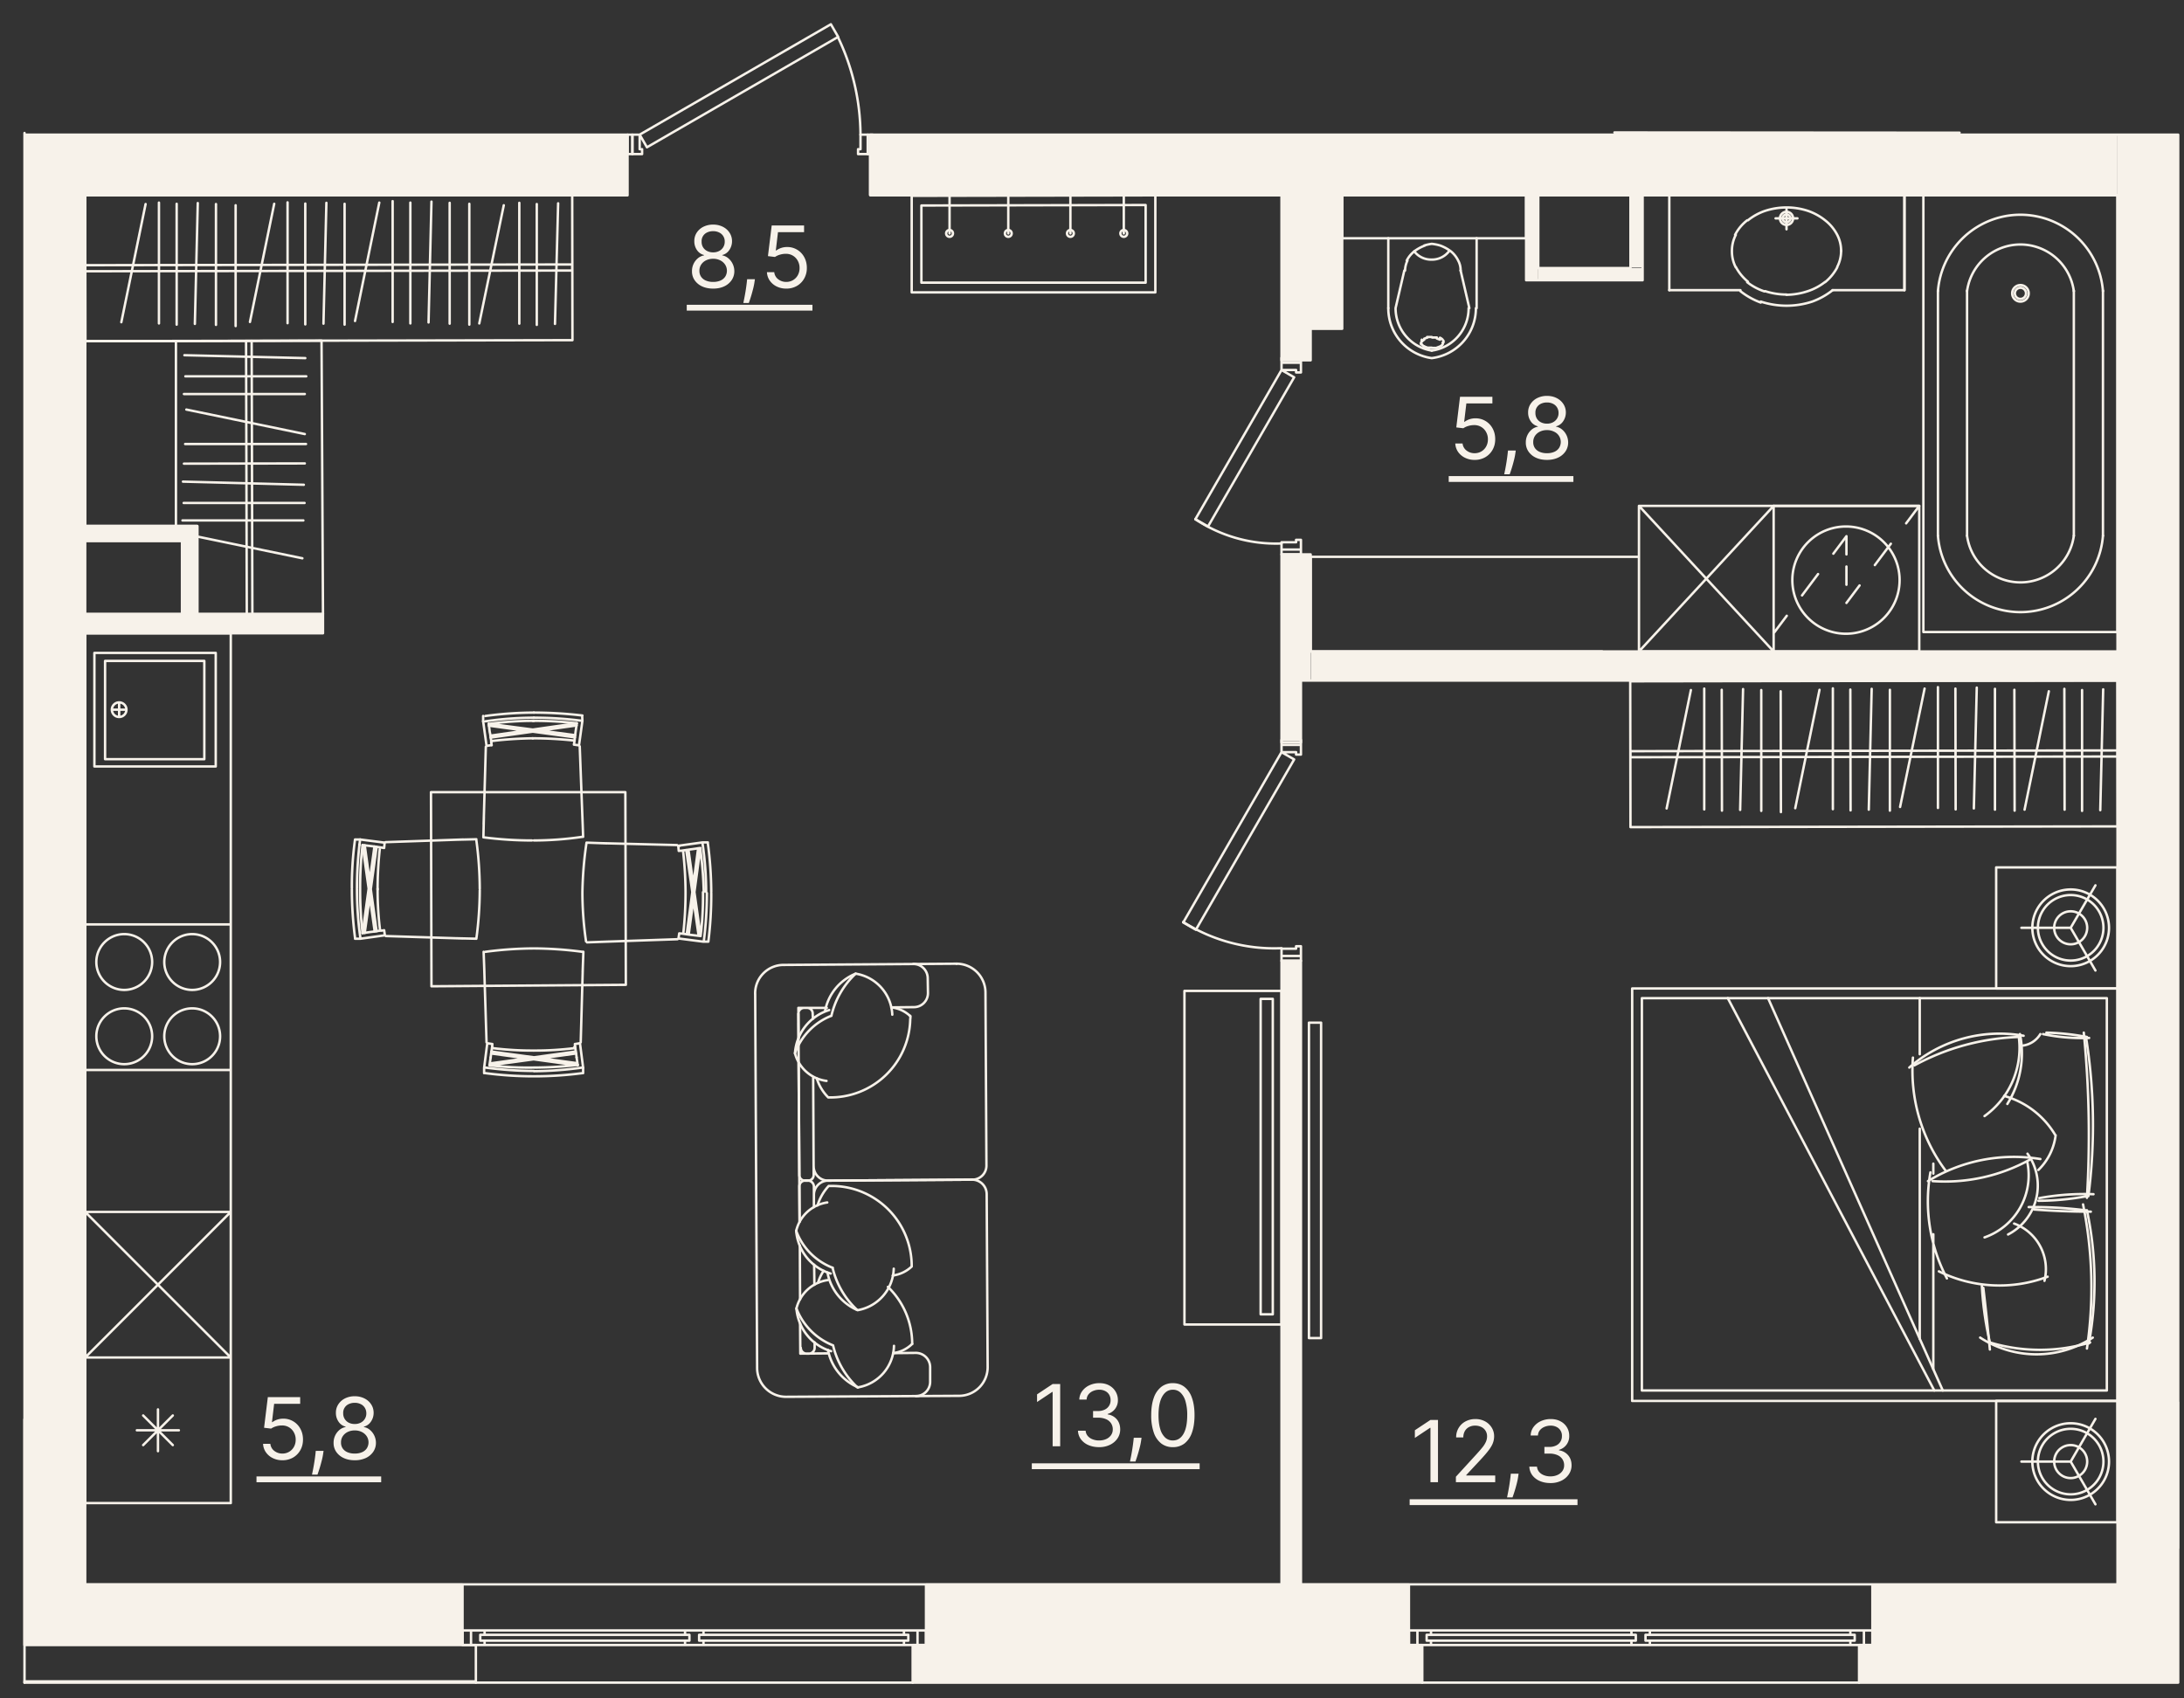 <svg xmlns="http://www.w3.org/2000/svg" width="90" height="70" fill="none"><rect width="100%" height="100%" fill="#333333" stroke="none"/><g clip-path="url(#a)"><path fill="#F7F2EA" fill-rule="evenodd" d="M19.06 67.8v-2.5H3.51v2.5h15.55Zm28.25 0v-2.5h-9.15v2.5h9.15Zm8 0h2.75v-2.5h-2.75v2.5Zm32 0v-2.5H77.16v2.5h10.15Zm-33.7-39.75H54v-5.2h-1.2v5.2h.8m-.8-13.2H54v-1.3h-1.2v1.3Z" clip-rule="evenodd"/><path fill="#F7F2EA" d="M3.51 26.1h-2.5v33.7h2.5V26.1Z"/><path fill="#F7F2EA" fill-rule="evenodd" d="M48.69 8.05h4.12v-2.5h-17v2.5h12.88ZM1 8.05h24.86v-2.5H1v2.5Z" clip-rule="evenodd"/><path fill="#F7F2EA" d="M89.76 29.8h-2.5v30h2.5v-30Zm0-24.25h-2.5V21.8h2.5V5.55Z"/><path fill="#F7F2EA" fill-rule="evenodd" d="M87.26 8.05v-2.5H55.31v2.5h31.95Z" clip-rule="evenodd"/><path fill="#F7F2EA" d="M63.39 8.05h-.5v3.5h.5v-3.5Z"/><path fill="#F7F2EA" fill-rule="evenodd" d="M67.69 11.55v-.5h-4.3v.5h4.3Z" clip-rule="evenodd"/><path fill="#F7F2EA" d="M67.69 8.05h-.5v2.98h.5V8.05Z"/><path fill="#F7F2EA" fill-rule="evenodd" d="M71.05 28.05h16.21v-1.2H54.01v1.2h17.04ZM7.81 26.1h5.5v-.8h-9.8v.8h4.3Z" clip-rule="evenodd"/><path fill="#F7F2EA" d="M89.76 59.8h-2.5v8h2.5v-8Z"/><path fill="#F7F2EA" fill-rule="evenodd" d="M55.31 67.8v-2.5h-8v2.5h8Zm-54.3 0h2.5v-8h-2.5v8Zm0-41.7h2.5V6.8h-2.5v19.3Z" clip-rule="evenodd"/><path fill="#F7F2EA" d="M89.76 21.8h-2.5v8h2.5v-8ZM55.31 5.55h-2.5v8h2.5v-8Z"/><path fill="#F7F2EA" fill-rule="evenodd" d="M53.61 28.25v-.2h-.8v2.45h.8v-2.25ZM89.76 67.8H76.61v1.55h13.15V67.8Zm-31.15 0h-21v1.5h21v-1.5Z" clip-rule="evenodd"/><path stroke="#F7F2EA" stroke-linecap="round" stroke-linejoin="round" stroke-width=".1" d="M89.76 67.8V5.55m0 62.25h-2.5m2.5 0v-8h-2.5m0-30h2.5v-8h-2.5m0 8v30m0-30v-8m0 38v8M1.01 8.05V5.48 6.8m51.8 1.25v-2.5m0 2.5H35.86v-2.5h53.9m-36.95 2.5v5.5m0-8v8m0-8h2.5m-51.8 2.5h22.35v-2.5H1.01m2.5 2.5V22.8m0-14.75v13.63h4.62v3.62H3.51m-2.5.8v33.7m0-33.7h2.5m-2.5 0V6.8m0 53h2.5v8m-2.5-8v5.5m2.5-39.2h9.8v-.8h-9.8m0 .8V6.8h-2.5m86.25 15V8.05m0 13.75v6.25m-31.95-20h8.08m-8.08 0v-2.5m0 2.5v5.5m8.08-5.5h3.8m-3.8 0v3h3.8v-3m0 0h20.07m-31.95-2.5v8M38.16 67.8v-2.5h19.9v2.5m-10.75 0v-2.5h8v2.5m-8 0h8m-8 0h-9.7v1.55h21V67.8h-3.3m-51.8-2.5v2.5m0-2.5h15.55v2.5M3.51 65.3v-40m0 40h83.75M3.51 67.8h16.1v1.55H1.01h.02m2.48-1.55h-2.5v-2.5m76.15 2.5v-2.5h10.1m0 2.5v-2.5m0 2.5H76.61v1.55h13.15V5.55m-2.5 59.75V28.05m0 37.25V8.05M1.01 69.3h18.6m18 0h21m-5-4V39.6h-.8v25.7m0-37.25v-5.2h1.2v4h33.25m-34.45 1.2V30.6h.8V28.05m-.8 0h34.45m-34.45-14.5v1.3h1.2v-1.3m-1.2 0h2.5m31.95-5.5H67.69v3.5h-4.8v-3.5M1.01 65.3V35.65m0 29.65V14.31m0-3.66v-2.5"/><path fill="#F7F2EA" fill-rule="evenodd" d="M8.13 21.68H3.51v.62H7.5v3h.63v-3.62Z" clip-rule="evenodd"/><path fill="#F7F2EA" d="M53.61 39.6h-.8v25.7h.8V39.6Z"/><path stroke="#F7F2EA" stroke-linecap="round" stroke-linejoin="round" stroke-width=".1" d="M3.51 21.68h4.62v3.62m-4.62-3.62v-7.62h3.74v7.62H3.51Zm0 .62H7.5v3m20.59 9.76.35-.05.08-.01.34-.05-.48 3.57m-.27-.04.34.05.09.01.33.04m-.76-.1-.12-.01-.03.2m.15-.19h.05m-3.97.36.83-.03m-.29.01 3.19-.11M24 36.8c.002.67.052 1.338.15 2m3.81-.12 1.01.13h.22a15.53 15.53 0 0 0 .12-2m-.31 2c.086-.664.13-1.332.13-2m-.97 1.64c.06-.555.09-1.112.09-1.67v-.02m0 0v.01m0-.01a15.584 15.584 0 0 0-.1-1.67m.72 3.49c.074-.6.107-1.205.1-1.81m-.1 1.81-.5-3.56m-.37-.15a.07.07 0 0 0-.05 0l.02.2.13-.01m1.07-.34h-.22l-1.01.14m1.06 1.9a15.707 15.707 0 0 0-.14-1.76m.45 1.76a15.522 15.522 0 0 0-.14-2m-.07 2a14.004 14.004 0 0 0-.15-2M24 36.78c.011-.686.068-1.371.17-2.05l.84.03m-.3-.01 3.19.08m.87.13-.47 3.54m.49.07-.51-3.54m7.18-29.48a9.39 9.39 0 0 0-.92-4M49.26 21.4a6 6 0 0 0 3.55 1M48.76 38a7 7 0 0 0 4.05 1.08m-33.2 30.27h18m21 0h18M12.46 23.01 7.58 22m4.92-.55H7.52m2.88 3.85-.03-11.25m49.82-2.9.36 1.55M59 14.45a1.76 1.76 0 0 0 1.52-1.75M26.06 5.55h-.2v.8h.2v-.8Zm9.9 0h-.2v.8h.2v-.8Zm26.93 2.5v1.77h-7.58V8.05h7.58Z"/><path stroke="#F7F2EA" stroke-linecap="round" stroke-linejoin="round" stroke-width=".1" d="M60.82 12.7A2.07 2.07 0 0 1 59 14.76a2.07 2.07 0 0 1-1.79-2.06m3.64-2.88v2.88"/><path stroke="#F7F2EA" stroke-linecap="round" stroke-linejoin="round" stroke-width=".1" d="M59 14.45a1.77 1.77 0 0 1-1.49-1.75l.36-1.55m-.66-1.33v2.88m1.07-2.34a.88.88 0 0 0 .7.34m.02 0a.89.89 0 0 0 .71-.34M59 14.34h.19m.02-.01.13-.05a.24.24 0 0 0 .11-.09.09.09 0 0 0 0-.07m.03 0a.11.11 0 0 0 0-.08m-.03-.04a.308.308 0 0 0-.11-.08m0 .08-.13-.05m0-.04h-.19m-.02.42h-.17l-.14-.05"/><path stroke="#F7F2EA" stroke-linecap="round" stroke-linejoin="round" stroke-width=".1" d="M58.59 14.19c.025.038.06.069.1.09m-.13-.16a.09.09 0 0 0 0 .07m.03-.19a.11.11 0 0 0 0 .08"/><path stroke="#F7F2EA" stroke-linecap="round" stroke-linejoin="round" stroke-width=".1" d="M58.69 14a.39.39 0 0 0-.1.08m.24-.17-.14.05m.31-.07h-.19m1.38-2.74a.83.83 0 0 0-.1-.41 1.128 1.128 0 0 0-.3-.38 1.7 1.7 0 0 0-.44-.24 1.83 1.83 0 0 0-.35-.07 1.732 1.732 0 0 0-.31.07m.03 0a1.7 1.7 0 0 0-.44.24 1.15 1.15 0 0 0-.31.38m.03 0a1 1 0 0 0-.1.41m21.19 9.7h-6v6h6v-6Zm0 0-.54.72m-5.46 4.53.54-.72"/><path stroke="#F7F2EA" stroke-linecap="round" stroke-linejoin="round" stroke-width=".1" d="m74.26 24.54.66-.88m1.17-.31v.75m0 .75.54-.72m-1.08-1.31.54-.72v.75m1.17.44.66-.88m-4.83-1.56h6m.77 1.23v-10.1m1.2 10.1v-10.1m-4.99 14.14a2.21 2.21 0 1 0 0-4.42 2.21 2.21 0 0 0 0 4.42Zm7.19-13.69a.34.34 0 1 0 0-.68.34.34 0 0 0 0 .68Z"/><path stroke="#F7F2EA" stroke-linecap="round" stroke-linejoin="round" stroke-width=".1" d="M85.46 22.08v-10.1m1.2 10.1v-10.1m-3.4.34a.23.23 0 1 0 0-.46.23.23 0 0 0 0 .46Z"/><path stroke="#F7F2EA" stroke-linecap="round" stroke-linejoin="round" stroke-width=".1" d="M85.46 12a2.22 2.22 0 0 0-4.4 0"/><path stroke="#F7F2EA" stroke-linecap="round" stroke-linejoin="round" stroke-width=".1" d="M86.66 12a3.41 3.41 0 0 0-6.8 0"/><path stroke="#F7F2EA" stroke-linecap="round" stroke-linejoin="round" stroke-width=".1" d="M87.26 8.05h-8v18h8v-18Z"/><path stroke="#F7F2EA" stroke-linecap="round" stroke-linejoin="round" stroke-width=".1" d="M81.06 22.08a2.22 2.22 0 0 0 4.4 0"/><path stroke="#F7F2EA" stroke-linecap="round" stroke-linejoin="round" stroke-width=".1" d="M79.86 22.08a3.41 3.41 0 0 0 6.8 0M77.15 8.05h-7.04m1.61 3.91h-2.93m6.73 0h2.96V8.05m-4.86.79a.16.16 0 0 0 0 .32"/><path stroke="#F7F2EA" stroke-linecap="round" stroke-linejoin="round" stroke-width=".1" d="M73.62 8.73a.27.27 0 1 0 0 .54m0-.11a.16.16 0 0 0 0-.32"/><path stroke="#F7F2EA" stroke-linecap="round" stroke-linejoin="round" stroke-width=".1" d="M73.62 9.27a.27.27 0 1 0 0-.54m-4.83 3.23V8.05M71.72 12c.253.2.537.36.84.47m0-.04c.342.112.7.169 1.06.17.36-.001.718-.058 1.06-.17.303-.11.587-.27.84-.47m-3.99-.94a1.441 1.441 0 0 1-.16-.67 1.441 1.441 0 0 1 .16-.67m0 1.32a2 2 0 0 0 .5.61m-.03.02c.213.167.453.296.71.38m.03-.01c.285.092.581.14.88.14m-1.59-3.06a2.34 2.34 0 0 1 .71-.39 2.89 2.89 0 0 1 .88-.14c.299 0 .596.048.88.14.257.088.498.22.71.39.208.161.379.366.5.6.107.207.162.437.16.67M72 9.08a1.81 1.81 0 0 0-.5.6m2.12-.23v-.82"/><path stroke="#F7F2EA" stroke-linecap="round" stroke-linejoin="round" stroke-width=".1" d="M75.71 11c.107-.207.162-.437.16-.67m-.66 1.3c.206-.168.375-.376.5-.61m-.5.6a2.319 2.319 0 0 1-.71.38c-.284.095-.58.146-.88.15M74.07 9h-.9m5.31 2.96V8.05m-12.46 18.8H54.01v-3.9h13.53m0 3.9h5.55l-5.55-6m0 6v-6m0 6 5.55-6h-5.55M1.01 58.5v10.85m86.25-33.6v4.99h-5v-4.99h5Zm-1.93 3.84a1.35 1.35 0 1 0 0-2.7 1.35 1.35 0 0 0 0 2.7Z"/><path stroke="#F7F2EA" stroke-linecap="round" stroke-linejoin="round" stroke-width=".1" d="M85.33 38.24 86.35 40m-1.02-1.76 1.02-1.75m-1.02 1.75H83.3m2.03.68a.68.68 0 1 0 0-1.36.68.68 0 0 0 0 1.36Z"/><path stroke="#F7F2EA" stroke-linecap="round" stroke-linejoin="round" stroke-width=".1" d="M85.33 39.82a1.58 1.58 0 1 0 0-3.16 1.58 1.58 0 0 0 0 3.16Zm1.93 17.92v5Zm0 5h-5Zm-5 0v-5Zm0-5h5Zm3.07 3.85a1.35 1.35 0 1 0 0-2.7 1.35 1.35 0 0 0 0 2.7Z"/><path stroke="#F7F2EA" stroke-linecap="round" stroke-linejoin="round" stroke-width=".1" d="M85.33 60.24 86.35 62m-1.02-1.76 1.02-1.76m-1.02 1.76H83.3m2.03.68a.68.68 0 1 0 0-1.36.68.68 0 0 0 0 1.36Z"/><path stroke="#F7F2EA" stroke-linecap="round" stroke-linejoin="round" stroke-width=".1" d="M86 42.74c-.55-.105-1.11-.165-1.67-.18m-.14.06a8 8 0 0 0 1.9.16M84 48.22a2.41 2.41 0 0 0 .71-1.43m-.01 0a3.55 3.55 0 0 0-2.11-1.62m3.68 4.05a10.385 10.385 0 0 0-2.23.16m-.04.11a10.83 10.83 0 0 0 2-.19m0 .59a17.473 17.473 0 0 0-2.4-.14m.22.1c.78.06 1.56.09 2.34.09m-2.08-2.17a6.78 6.78 0 0 0-4.63.91m5.88 13.14a1.58 1.58 0 1 0 0-3.16 1.58 1.58 0 0 0 0 3.16Z"/><path stroke="#F7F2EA" stroke-linecap="round" stroke-linejoin="round" stroke-width=".1" d="M79.64 48.68a7.24 7.24 0 0 0 4-.88m-3.97.57v-.41"/><path stroke="#F7F2EA" stroke-linecap="round" stroke-linejoin="round" stroke-width=".1" d="M82.75 50.88a2.27 2.27 0 0 0 1-3 1.935 1.935 0 0 0-.2-.33"/><path stroke="#F7F2EA" stroke-linecap="round" stroke-linejoin="round" stroke-width=".1" d="M81.78 51a2.71 2.71 0 0 0 1.76-3.12m-4.71-4.29a6.9 6.9 0 0 0 1.34 4.65m1.43 6.89a4.25 4.25 0 0 0 4.64 0"/><path stroke="#F7F2EA" stroke-linecap="round" stroke-linejoin="round" stroke-width=".1" d="M82 55.33a7.171 7.171 0 0 0 4.13 0m-4.13.29c-.08-.85-.17-1.7-.27-2.54"/><path stroke="#F7F2EA" stroke-linecap="round" stroke-linejoin="round" stroke-width=".1" d="M81.67 53c.043.785.153 1.564.33 2.33"/><path stroke="#F7F2EA" stroke-linecap="round" stroke-linejoin="round" stroke-width=".1" d="M79.9 52.4a5.63 5.63 0 0 0 4.48.22"/><path stroke="#F7F2EA" stroke-linecap="round" stroke-linejoin="round" stroke-width=".1" d="M84.25 52.79A2 2 0 0 0 83 50.43m-3.45-2.11a6.83 6.83 0 0 0 .68 4.37m-1.12 2.49v-8.66m.56 9.91v-5.56m6.41 4.5a14.001 14.001 0 0 0-.08-5.48"/><path stroke="#F7F2EA" stroke-linecap="round" stroke-linejoin="round" stroke-width=".1" d="M86 55.58a17.169 17.169 0 0 0-.16-5.94m-5.78 7.67-7.2-16.17m6.85 16.17L71.2 41.14m14.86 8.16a22.89 22.89 0 0 0-.1-6.56"/><path stroke="#F7F2EA" stroke-linecap="round" stroke-linejoin="round" stroke-width=".1" d="M86 49.37c.137-2.27.094-4.547-.13-6.81m-2.56.54a1 1 0 0 0 .77-.48m-.89.12a9.672 9.672 0 0 0-4.3 1.17"/><path stroke="#F7F2EA" stroke-linecap="round" stroke-linejoin="round" stroke-width=".1" d="M83.39 42.69A5.64 5.64 0 0 0 78.68 44m.43-.55v-2.31"/><path stroke="#F7F2EA" stroke-linecap="round" stroke-linejoin="round" stroke-width=".1" d="M82.72 45.5a3.94 3.94 0 0 0 .52-2.88"/><path stroke="#F7F2EA" stroke-linecap="round" stroke-linejoin="round" stroke-width=".1" d="M81.78 46a3.46 3.46 0 0 0 1.42-3.2"/><path stroke="#F7F2EA" stroke-linecap="round" stroke-linejoin="round" stroke-width=".1" d="M86.82 41.14H67.66v16.17h19.16V41.14Z"/><path stroke="#F7F2EA" stroke-linecap="round" stroke-linejoin="round" stroke-width=".1" d="m78.3 33.26 1.01-4.88m.55 4.92v-4.98m.73 5.04-.01-4.98m.76 4.94.12-4.98m.75 5.03v-4.98m.81 5.02-.01-4.98m.42 4.94 1-4.88m-10.45 4.82 1-4.88m.55 4.92v-4.98m.73 5.03-.01-4.98m.76 4.95.12-4.98m.75 5.02v-4.98m-9.2 4.89 1-4.88m.55 4.92v-4.98m.73 5.03-.01-4.98m.76 4.95.12-4.98m.75 5.02v-4.98m.81 5.03-.01-4.98m11.7 4.88-.01-4.98m.73 5.03v-4.98m.75 4.95.12-4.98M14.63 13.23l1-4.88m.55 4.92V8.29m.73 5.04V8.35m.75 4.94.12-4.98m.75 5.03V8.36m.81 5.02V8.4m.41 4.93 1.01-4.87M10.3 13.27l1-4.87m.55 4.92V8.34m.73 5.03V8.39m.75 4.95.12-4.98m.75 5.02V8.4M5 13.28l1-4.87m.55 4.92V8.35m.73 5.03V8.4m.75 4.95.12-4.98m.75 5.02V8.41m.81 5.03V8.46m11.69 4.88V8.36m.72 5.03V8.41m.75 4.94L23 8.38m64.26 32.36h-20v17h20v-17Zm0-12.69-20.08.03.01 6.01 20.08-.03-.01-6.01Zm-20.07 3.16 20.07-.03v-.25l-20.07.03v.25ZM23.58 8.02l-20.07.03.01 6.01 20.07-.04-.01-6ZM3.51 11.18l20.07-.03v-.25l-20.07.03v.25Zm44.1.87v-4l-10.04.02v3.98h10.04Z"/><path stroke="#F7F2EA" stroke-linecap="round" stroke-linejoin="round" stroke-width=".1" d="M46.31 8.07v1.55m-4.76-1.55v1.55m2.56-1.55v1.55m-4.98-1.55v1.55m8.08 2.03v-3.2l-9.24.02v3.18h9.24Z"/><path stroke="#F7F2EA" stroke-linecap="round" stroke-linejoin="round" stroke-width=".1" d="M46.31 9.76a.14.14 0 1 0 0-.28.14.14 0 0 0 0 .28Zm-2.2 0a.14.14 0 1 0 0-.28.14.14 0 0 0 0 .28Zm-2.56 0a.14.14 0 1 0 0-.28.14.14 0 0 0 0 .28Zm-2.42 0a.14.14 0 1 0 0-.28.14.14 0 0 0 0 .28Zm15.31 32.39v13Zm0 13h-.5Zm-.5 0v-13Zm0-13h.5ZM3.89 26.91h5v4.68h-5v-4.68Z"/><path stroke="#F7F2EA" stroke-linecap="round" stroke-linejoin="round" stroke-width=".1" d="M8.42 27.24H4.33v4.05h4.09v-4.05Z"/><path stroke="#F7F2EA" stroke-linecap="round" stroke-linejoin="round" stroke-width=".1" d="M4.91 29.55a.3.3 0 0 0 .3-.3m-.3.3a.3.3 0 0 1-.3-.3m.3.3v-.6m.3.3a.3.3 0 0 0-.3-.3m.3.3h-.6m.3-.3a.3.3 0 0 0-.3.3m4.9 20.85v-6m0 0h-6m6 0v-6m-6 6v5.85m0-5.85v-6m0 11.85h6m-6 0v6m0-6 6 6m0-6v6m0-6-6 6m6-17.85h-6m6 0v-12h-6v12m6 17.85h-6m6 0v6h-6v-6m3 3.86v-1.72m.86.86H5.64m1.48.61L5.9 58.34m0 1.22 1.22-1.22m13.1-14.76.01-.09.05-.34m3.48.43-.01-.09-.05-.34m.34-3.92-.03.83m.01-.29-.09 3.19m-.03.04.13 1.01M5.12 40.8a1.15 1.15 0 1 0 0-2.3 1.15 1.15 0 0 0 0 2.3Zm2.8 0a1.15 1.15 0 1 0 0-2.3 1.15 1.15 0 0 0 0 2.3Zm-2.8 3.06a1.15 1.15 0 1 0 0-2.3 1.15 1.15 0 0 0 0 2.3Zm2.8 0a1.15 1.15 0 1 0 0-2.3 1.15 1.15 0 0 0 0 2.3Zm17.87-3.27-8.01.06-.02-8h8.01l.02 7.94Z"/><path stroke="#F7F2EA" stroke-linecap="round" stroke-linejoin="round" stroke-width=".1" d="M24 39.23a15.558 15.558 0 0 0-2-.14 15.38 15.38 0 0 0-2 .14m2 4.92c.67-.006 1.337-.056 2-.15m-2.02-.7H22a13.32 13.32 0 0 0 1.67-.1v-.05m-1.69.15h.01m-.01 0a13.308 13.308 0 0 1-1.67-.1m3.39-.05-.01-.12.2-.03m.11 1.23a15.37 15.37 0 0 1-4 0m3.82-.34c-.604.072-1.212.108-1.82.11-.611.01-1.223-.02-1.83-.09m3.59-.33.05.33-3.57-.49m3.79.59v.22m-3.75-1.03v-.05l.01-.12-.2-.03m.13.58-.05.33m0 0 3.57-.49m-3.79.81v-.22l.13-1.01M20 44c.663.09 1.331.137 2 .14m-2.05-4.37.1 3.19m-.12-3.73.03.83m.23 3.77 3.53-.49m.07.48-3.54-.48m0-12.75-.05-.34-.02-.09-.04-.33m3.53.74.04-.34.01-.08.05-.34c-.6-.068-1.205-.102-1.81-.1m1.71.86-.02.12.21.03.14-1.01m-.33.86v-.05m.36 3.97-.03-.83m.01.29-.12-3.19M22 34.64a13.99 13.99 0 0 0 2-.15m0-4.78a15.517 15.517 0 0 0-2-.13m2 .13-.01-.22m-.36 1.03a15.384 15.384 0 0 0-1.63-.09m-.05 0h.02m2.03-.94a17.206 17.206 0 0 0-2-.12m-1.74 1.34-.2.03m-.15-1.01v-.22"/><path stroke="#F7F2EA" stroke-linecap="round" stroke-linejoin="round" stroke-width=".1" d="M22 29.71c-.606 0-1.21.04-1.81.12m1.81-.46a15.31 15.31 0 0 0-2 .14m.26 1.2-.02-.13m1.72-.15h-.02c-.556.007-1.11.044-1.66.11m1.72-.96c-.67.002-1.338.052-2 .15m.05 1.01-.14-1.01m2.01 4.91c-.669 0-1.337-.044-2-.13l.02-.83m-.01.29.09-3.19m.12-.95 3.56.47m-3.55-.39 3.54.48m.08-.58-3.56.51m3.55-.42-3.54.5m-4.51 4.53-.35-.05-.08-.01-.34-.04a15.417 15.417 0 0 0-.1 1.81m.87 1.71-.34.05-.09.01-.34.05a15.636 15.636 0 0 1-.1-1.81m3.95 2.02.84.02c.09-.663.137-1.331.14-2m-.68 1.99-3.19-.1m-.04-.03-1.01.14h-.22m.08-2.04c-.001.67.046 1.337.14 2m.71-2a13.28 13.28 0 0 0 .1 1.67m-.1-1.67v-.01m0 .01v-.02m.14 1.73.13-.02.03.2m-1.36-1.89c0 .669.044 1.337.13 2m1.22-3.91-.02.21-.13-.02m-.88-.12h-.01m.03-.21h-.21a14.01 14.01 0 0 0-.13 2"/><path stroke="#F7F2EA" stroke-linecap="round" stroke-linejoin="round" stroke-width=".1" d="M15.65 35a15.24 15.24 0 0 0-.09 1.66m-.85-.06c0-.669.044-1.337.13-2l1.01.13m3.92 1.9a15.31 15.31 0 0 0-.14-2m-.54-.03-3.2.11m3.74-.12-.84.02m-3.85.22.5 3.56m-.41-3.55.49 3.54m-.58.08.49-3.57m-.4 3.56.49-3.54m21.99 6.97a1.34 1.34 0 0 0-.78-.36"/><path stroke="#F7F2EA" stroke-linecap="round" stroke-linejoin="round" stroke-width=".1" d="M37.51 41.87a.28.28 0 0 1 0 .13 3.29 3.29 0 0 1-3.38 3.23 1.9 1.9 0 0 1-.47-.78m.51-2.82a2 2 0 0 0-1.41 1.78"/><path stroke="#F7F2EA" stroke-linecap="round" stroke-linejoin="round" stroke-width=".1" d="M34.06 44.55a1.54 1.54 0 0 1-1.3-1.14 2.6 2.6 0 0 1 1.49-1.54m-1.34 1.91.03 4.65a.23.23 0 0 0 .24.23h.12a.228.228 0 0 0 .215-.149.23.23 0 0 0 .015-.091l-.02-4.05m.02 3.7a.591.591 0 0 0 .6.59l5.93-.04m-5.99-7.08H32.9l.01 1.25-.01-1.01a.24.24 0 0 1 .24-.24h.12a.23.23 0 0 1 .23.24l.01.21m.76-.12a3.45 3.45 0 0 1 1-1.74 1.79 1.79 0 0 1 1.51 1.69m.87-2.09a.591.591 0 0 1 .59.59l.01.6a.579.579 0 0 1-.59.59l-.92.01"/><path stroke="#F7F2EA" stroke-linecap="round" stroke-linejoin="round" stroke-width=".1" d="M35.26 40.13A2.08 2.08 0 0 0 34 41.67m-1.05 8.68-.01-1.45a.24.24 0 0 1 .24-.24h.12a.25.25 0 0 1 .24.24v.85m0-.5a.59.59 0 0 1 .59-.59l5.93-.04m-3.23 3.67A1.79 1.79 0 0 1 35.34 54a2.102 2.102 0 0 1-1.24-1.55m2.71 3.32a1.37 1.37 0 0 0 .78-.38"/><path stroke="#F7F2EA" stroke-linecap="round" stroke-linejoin="round" stroke-width=".1" d="M37.59 55.39a3.259 3.259 0 0 0-1-2.35m-1.26 4.14a3.47 3.47 0 0 1-1-1.73 2.661 2.661 0 0 1-1.51-1.52"/><path stroke="#F7F2EA" stroke-linecap="round" stroke-linejoin="round" stroke-width=".1" d="M34.25 55.69a2 2 0 0 1-1.43-1.76 1.55 1.55 0 0 1 1.29-1.17m2.7 3.01.92-.01a.592.592 0 0 1 .6.59v.59a.588.588 0 0 1-.59.6m-2.38-.36a1.78 1.78 0 0 0 1.48-1.71"/><path stroke="#F7F2EA" stroke-linecap="round" stroke-linejoin="round" stroke-width=".1" d="M34.12 55.64a2.11 2.11 0 0 0 1.24 1.54m-1.21-1.4-1.17.01-.01-1.25.01 1.01m.59-.22v.22a.24.24 0 0 1-.23.24h-.12m-.22-.24a.24.24 0 0 0 .24.24m.7-3.41c-.1.15-.178.316-.23.49m-.16-.74.01.82m3.23-.38a1.39 1.39 0 0 0 .78-.37 3.3 3.3 0 0 0-3.28-3.32h-.14a2.068 2.068 0 0 0-.46.8"/><path stroke="#F7F2EA" stroke-linecap="round" stroke-linejoin="round" stroke-width=".1" d="M32.81 50.73a2 2 0 0 0 1.42 1.76"/><path stroke="#F7F2EA" stroke-linecap="round" stroke-linejoin="round" stroke-width=".1" d="M34.09 49.56a1.54 1.54 0 0 0-1.28 1.17m1.5 1.52a3.46 3.46 0 0 0 1 1.73"/><path stroke="#F7F2EA" stroke-linecap="round" stroke-linejoin="round" stroke-width=".1" d="M32.81 50.73a2.59 2.59 0 0 0 1.5 1.52m-1.35-.91.01 2.21m6.45-13.83a1.19 1.19 0 0 1 1.19 1.18l.04 7.13a.579.579 0 0 1-.59.59"/><path stroke="#F7F2EA" stroke-linecap="round" stroke-linejoin="round" stroke-width=".1" d="M40.06 48.62a.6.6 0 0 1 .6.59l.04 7.13a1.18 1.18 0 0 1-1.18 1.19l-7.12.04a1.192 1.192 0 0 1-1.2-1.18l-.08-15.43m0 .04a1.17 1.17 0 0 1 1.18-1.23l7.12-.05m-6.52 2.45.05 8.18m-.01-1.92-.04-6.65m.28 6.88h.12m33.23-43.2 14.22.01m9 52.33v6M13.31 25.3l-.06-11.26-6 .02m5.3 6.67H7.57m4.95-.75-4.98-.13m5.02-.75-4.98.01m5.03-.81H7.63m4.93-.41-4.88-1.01m2.69-2.83h-.25m2.44 2.19H7.58m5.04-.73H7.64m4.94-.75-4.98-.12m2.57 10.66-.03-11.25m9.27 53.15v.6m18.4-.6v.6m-.559 0h.91l-.001-.6h-.909m0 .6v-.18m0 .18H28.99m8.44-.42v.24h-.179m.179-.24h-8.62m8.62 0h-.179v-.18m0 .42H28.99m-9.02.18v-.18h8.26m-8.26.18h-.91v-.6h.911m-.001.6h8.26m-8.259-.18h-.18v-.24m0 0h8.619m-8.619 0h.18m8.259.42h.76m-.76 0v-.18m.76.18v-.18m0 0h-.18v-.24m0 0h.18v-.18m-.58.18v.24h-.18m.18-.24h-.18v-.18m0 0h.76m-.76 0h-8.26v.18m17.281-.18H28.99m29.42 0v.6m18.4-.6v.6m-.559 0h.91l-.001-.6h-.909m0 .6v-.18m0 .18H67.99m8.44-.42v.24h-.179m.179-.24h-8.62m8.62 0h-.179v-.18m0 .42H67.99m-9.02.18v-.18m0 .18h-.91v-.6h.911m-.001.6h8.26m-8.26-.18h-.179v-.24m.179.24h8.26m-8.439-.24h8.619m-8.619 0h.179l.001-.18m8.259.6h.76m-.76 0v-.18m.76.18v-.18m0 0h-.18v-.24m0 0h.18v-.18m-.58.18v.24h-.18m.18-.24h-.18v-.18m0 0h.76m-.76 0h-8.259m17.28 0H67.99M26.36 5.55 34.24 1l.3.52-7.88 4.55-.3-.52Zm0 0v.6h.1v.2h-.4v-.8h.3Zm26.45 9.7-3.55 6.15.52.3 3.55-6.15-.52-.3Zm0 0h.6v.1h.2v-.4m-.8.3v-.3m0 16.05-4.05 7.02.52.3 4.05-7.02-.52-.3Zm0 0h.6v.1h.2v-.4m-.8.3v-.3m.8-15.75h-.8m.8 0v-.2h-.8v.2m0 7.7h.8m-.8 0v-.3h.6v-.1h.2v.4m-.8 0v.2h.8v-.2m0 8.05h-.8m.8 0v-.2h-.8v.2m0 8.7h.8m-.8 0v-.3h.6V39h.2v.4m-.8 0v.2h.8v-.2m-.8 25.9h.8m-4.8-24.46v13.75h4V40.84h-4Zm3.64.33v13h-.5v-13h.5ZM35.76 5.55v.8h-.4v-.2h.1v-.6h.3Z"/><path fill="#F7F2EA" d="M43.689 57.043v2.567h-.311v-2.242h-.015l-.627.417v-.316l.642-.426h.311Zm1.606 2.602c-.166 0-.313-.029-.443-.085a.758.758 0 0 1-.307-.237.637.637 0 0 1-.123-.355h.316a.373.373 0 0 0 .085.214.48.48 0 0 0 .197.138.71.71 0 0 0 .27.05c.11 0 .208-.02.293-.058a.482.482 0 0 0 .2-.16.402.402 0 0 0 .073-.24.447.447 0 0 0-.07-.249.465.465 0 0 0-.206-.17.8.8 0 0 0-.33-.062h-.206v-.275h.206a.613.613 0 0 0 .268-.055.417.417 0 0 0 .248-.391.434.434 0 0 0-.058-.227.394.394 0 0 0-.163-.15.527.527 0 0 0-.245-.055.651.651 0 0 0-.251.05.468.468 0 0 0-.19.138.362.362 0 0 0-.08.218h-.302a.61.61 0 0 1 .122-.353.767.767 0 0 1 .298-.238.965.965 0 0 1 .408-.086c.158 0 .295.033.408.097a.679.679 0 0 1 .354.59.578.578 0 0 1-.421.582v.02a.596.596 0 0 1 .38.207c.09.11.136.247.136.41a.65.65 0 0 1-.114.376.775.775 0 0 1-.308.26 1 1 0 0 1-.445.096Zm1.747-.386-.02.135a2.706 2.706 0 0 1-.066.306c-.046.182-.101.36-.165.537h-.226l.043-.212a8.11 8.11 0 0 0 .098-.626l.015-.14h.321Zm1.29.386a.765.765 0 0 1-.482-.154.964.964 0 0 1-.305-.45 2.14 2.14 0 0 1-.105-.715c0-.277.035-.514.105-.71a.971.971 0 0 1 .306-.452.758.758 0 0 1 .482-.157c.187 0 .347.053.48.157a.96.96 0 0 1 .306.451c.07.197.106.434.106.711 0 .28-.035.517-.105.715a.964.964 0 0 1-.305.45.768.768 0 0 1-.483.154Zm0-.276c.188 0 .333-.09.437-.27.104-.181.155-.438.155-.773a1.96 1.96 0 0 0-.071-.568.78.78 0 0 0-.203-.357.448.448 0 0 0-.317-.123c-.186 0-.33.092-.435.275-.105.182-.157.44-.157.773 0 .222.023.411.07.567a.776.776 0 0 0 .202.355c.087.08.2.124.319.121Zm-5.812.943h6.916v.24H42.52v-.24Zm-30.882-.127a.881.881 0 0 1-.397-.088.739.739 0 0 1-.283-.24.655.655 0 0 1-.117-.349h.3a.413.413 0 0 0 .159.288.526.526 0 0 0 .338.113.534.534 0 0 0 .475-.277.602.602 0 0 0 .072-.294.6.6 0 0 0-.074-.3.542.542 0 0 0-.493-.287.804.804 0 0 0-.242.036.675.675 0 0 0-.204.094l-.29-.035.155-1.263h1.333v.275h-1.073l-.09.758h.015a.75.75 0 0 1 .446-.145.788.788 0 0 1 .711.418c.071.13.107.277.107.444 0 .163-.037.31-.11.438a.806.806 0 0 1-.301.304.86.86 0 0 1-.437.11Zm1.696-.386-.02.135a2.706 2.706 0 0 1-.066.306c-.046.182-.101.36-.165.537h-.226l.043-.212c.04-.207.074-.416.098-.626l.014-.14h.322Zm1.286.386c-.173 0-.325-.03-.457-.092a.748.748 0 0 1-.307-.254.639.639 0 0 1-.109-.371.684.684 0 0 1 .242-.533.545.545 0 0 1 .254-.119v-.015a.496.496 0 0 1-.293-.207.627.627 0 0 1-.108-.364.62.62 0 0 1 .1-.35.698.698 0 0 1 .275-.244.882.882 0 0 1 .403-.089.87.87 0 0 1 .398.09c.117.059.21.14.276.243.068.102.102.22.103.35 0 .13-.038.257-.112.364a.495.495 0 0 1-.29.207v.015c.093.017.18.058.251.12a.698.698 0 0 1 .246.533.65.65 0 0 1-.113.37.747.747 0 0 1-.307.255 1.07 1.07 0 0 1-.452.091Zm0-.276a.735.735 0 0 0 .3-.056.447.447 0 0 0 .196-.16.463.463 0 0 0-.005-.498.51.51 0 0 0-.202-.175.633.633 0 0 0-.29-.064.65.65 0 0 0-.293.064.51.51 0 0 0-.202.176.454.454 0 0 0-.071.257.42.42 0 0 0 .066.24.448.448 0 0 0 .197.16c.096.04.2.059.304.056Zm0-1.218a.524.524 0 0 0 .244-.055.42.42 0 0 0 .232-.387c0-.08-.02-.158-.062-.226a.398.398 0 0 0-.166-.15.543.543 0 0 0-.248-.055.557.557 0 0 0-.252.054.39.39 0 0 0-.225.377.42.42 0 0 0 .228.387.537.537 0 0 0 .249.055Zm-4.05 2.161h5.138v.24H10.57v-.24Zm48.688-2.329v2.567h-.31v-2.242h-.016l-.627.417v-.316l.642-.426h.311Zm.738 2.567v-.226l.848-.927c.1-.11.181-.203.246-.284a1.05 1.05 0 0 0 .142-.228.55.55 0 0 0 .048-.225.416.416 0 0 0-.24-.388.568.568 0 0 0-.251-.054.522.522 0 0 0-.258.062.423.423 0 0 0-.17.169.53.53 0 0 0-.059.256h-.295a.723.723 0 0 1 .387-.662.854.854 0 0 1 .405-.096.82.82 0 0 1 .4.096.711.711 0 0 1 .273.257.672.672 0 0 1 .099.36.777.777 0 0 1-.051.276c-.034.09-.092.19-.176.3-.083.11-.198.243-.345.401l-.576.617v.02h1.193v.276h-1.62Zm2.584-.351-.02.135a2.729 2.729 0 0 1-.065.306c-.047.182-.102.36-.166.537h-.225l.042-.212a8.11 8.11 0 0 0 .098-.626l.015-.14h.321Zm1.314.386c-.165 0-.313-.029-.442-.085a.758.758 0 0 1-.307-.237.638.638 0 0 1-.123-.355h.316a.373.373 0 0 0 .085.214c.05.06.115.106.197.138.08.033.17.05.27.05.11 0 .207-.02.292-.059a.48.48 0 0 0 .201-.16.402.402 0 0 0 .073-.238.447.447 0 0 0-.07-.25.465.465 0 0 0-.206-.17.8.8 0 0 0-.331-.062h-.206v-.275h.206a.616.616 0 0 0 .268-.055.416.416 0 0 0 .248-.391.396.396 0 0 0-.22-.377.528.528 0 0 0-.246-.055.646.646 0 0 0-.25.05.467.467 0 0 0-.191.138.362.362 0 0 0-.08.218h-.301a.61.61 0 0 1 .121-.353.765.765 0 0 1 .299-.238.965.965 0 0 1 .407-.086c.159 0 .295.033.409.097a.66.66 0 0 1 .353.59.578.578 0 0 1-.421.582v.02a.596.596 0 0 1 .38.207c.091.11.137.247.137.41a.65.65 0 0 1-.115.376.775.775 0 0 1-.308.26.997.997 0 0 1-.445.096Zm-5.804.667h6.917v.24H58.09v-.24Zm2.678-42.837a.881.881 0 0 1-.397-.088.74.74 0 0 1-.284-.24.656.656 0 0 1-.116-.349h.3a.413.413 0 0 0 .159.288.526.526 0 0 0 .338.113.533.533 0 0 0 .475-.277.602.602 0 0 0 .072-.294.6.6 0 0 0-.074-.3.543.543 0 0 0-.493-.287.8.8 0 0 0-.242.036.675.675 0 0 0-.204.094l-.29-.035.154-1.263H61.5v.275h-1.073l-.09.758h.015a.753.753 0 0 1 .446-.145.788.788 0 0 1 .711.418c.071.13.107.277.107.444 0 .163-.037.31-.11.438a.806.806 0 0 1-.301.304.859.859 0 0 1-.437.11Zm1.695-.386-.02.135a2.729 2.729 0 0 1-.065.306c-.046.182-.101.36-.165.537h-.226l.043-.212c.04-.207.073-.416.097-.626l.015-.14h.321Zm1.286.386c-.172 0-.324-.03-.456-.091a.747.747 0 0 1-.307-.255.639.639 0 0 1-.109-.371.685.685 0 0 1 .242-.533.546.546 0 0 1 .254-.119v-.015a.496.496 0 0 1-.293-.207.626.626 0 0 1-.108-.364.62.62 0 0 1 .1-.35.697.697 0 0 1 .275-.243.882.882 0 0 1 .402-.09c.15 0 .282.03.4.09.116.059.208.14.275.243a.63.63 0 0 1 .103.35c0 .13-.038.257-.112.364a.495.495 0 0 1-.29.207v.015a.53.53 0 0 1 .251.12.697.697 0 0 1 .246.533.65.65 0 0 1-.113.37.746.746 0 0 1-.307.254c-.13.061-.281.092-.453.092Zm0-.276a.734.734 0 0 0 .301-.056.447.447 0 0 0 .196-.16.463.463 0 0 0-.207-.672.634.634 0 0 0-.29-.064.653.653 0 0 0-.293.064.51.51 0 0 0-.202.175.452.452 0 0 0-.071.257.42.42 0 0 0 .066.24.448.448 0 0 0 .197.16c.096.04.2.059.303.056Zm0-1.218a.524.524 0 0 0 .245-.055.42.42 0 0 0 .232-.386.427.427 0 0 0-.062-.227.399.399 0 0 0-.166-.15.544.544 0 0 0-.248-.055.557.557 0 0 0-.252.054.39.39 0 0 0-.225.377.43.43 0 0 0 .059.232c.041.066.1.12.17.155a.538.538 0 0 0 .247.055ZM59.7 19.622h5.138v.24H59.7v-.24Zm-30.311-7.727c-.172 0-.324-.03-.456-.091a.748.748 0 0 1-.308-.255.64.64 0 0 1-.109-.371.683.683 0 0 1 .242-.533.546.546 0 0 1 .255-.119v-.015a.496.496 0 0 1-.294-.207.626.626 0 0 1-.107-.365.62.62 0 0 1 .099-.35.697.697 0 0 1 .276-.243.882.882 0 0 1 .402-.089.87.87 0 0 1 .399.09c.116.059.208.14.275.243a.63.63 0 0 1 .103.35.637.637 0 0 1-.111.364.495.495 0 0 1-.29.207v.015a.527.527 0 0 1 .25.12.696.696 0 0 1 .246.533.647.647 0 0 1-.113.37.748.748 0 0 1-.307.255c-.13.06-.28.091-.452.091Zm0-.276a.735.735 0 0 0 .3-.056.447.447 0 0 0 .196-.16.463.463 0 0 0-.005-.498.51.51 0 0 0-.202-.175.634.634 0 0 0-.29-.064.653.653 0 0 0-.293.064.51.51 0 0 0-.201.176.452.452 0 0 0-.072.257.42.42 0 0 0 .067.24.448.448 0 0 0 .197.16c.096.04.2.059.303.056Zm0-1.218a.525.525 0 0 0 .244-.055.42.42 0 0 0 .232-.387.4.4 0 0 0-.228-.376.543.543 0 0 0-.248-.055.557.557 0 0 0-.252.054.389.389 0 0 0-.224.377.43.43 0 0 0 .058.232c.041.066.1.12.17.155a.538.538 0 0 0 .248.055Zm1.72 1.108-.02.135a2.732 2.732 0 0 1-.066.306c-.046.182-.101.36-.165.537h-.226l.043-.212a8.11 8.11 0 0 0 .098-.626l.015-.14h.321Zm1.293.386a.881.881 0 0 1-.397-.088.739.739 0 0 1-.283-.24.656.656 0 0 1-.117-.349h.301a.414.414 0 0 0 .158.288.527.527 0 0 0 .338.113.533.533 0 0 0 .475-.277.603.603 0 0 0 .072-.294.6.6 0 0 0-.074-.3.543.543 0 0 0-.493-.287.804.804 0 0 0-.242.036.669.669 0 0 0-.204.094l-.29-.035.155-1.263h1.334v.275H32.06l-.09.758h.015a.75.75 0 0 1 .446-.145.788.788 0 0 1 .711.418c.071.13.107.277.107.444a.87.87 0 0 1-.11.438.806.806 0 0 1-.301.304.856.856 0 0 1-.436.11Zm-4.102.667h5.18v.24H28.3v-.24Z"/></g><defs><clipPath id="a"><path fill="#fff" d="M0 0h90v70H0z"/></clipPath></defs></svg>